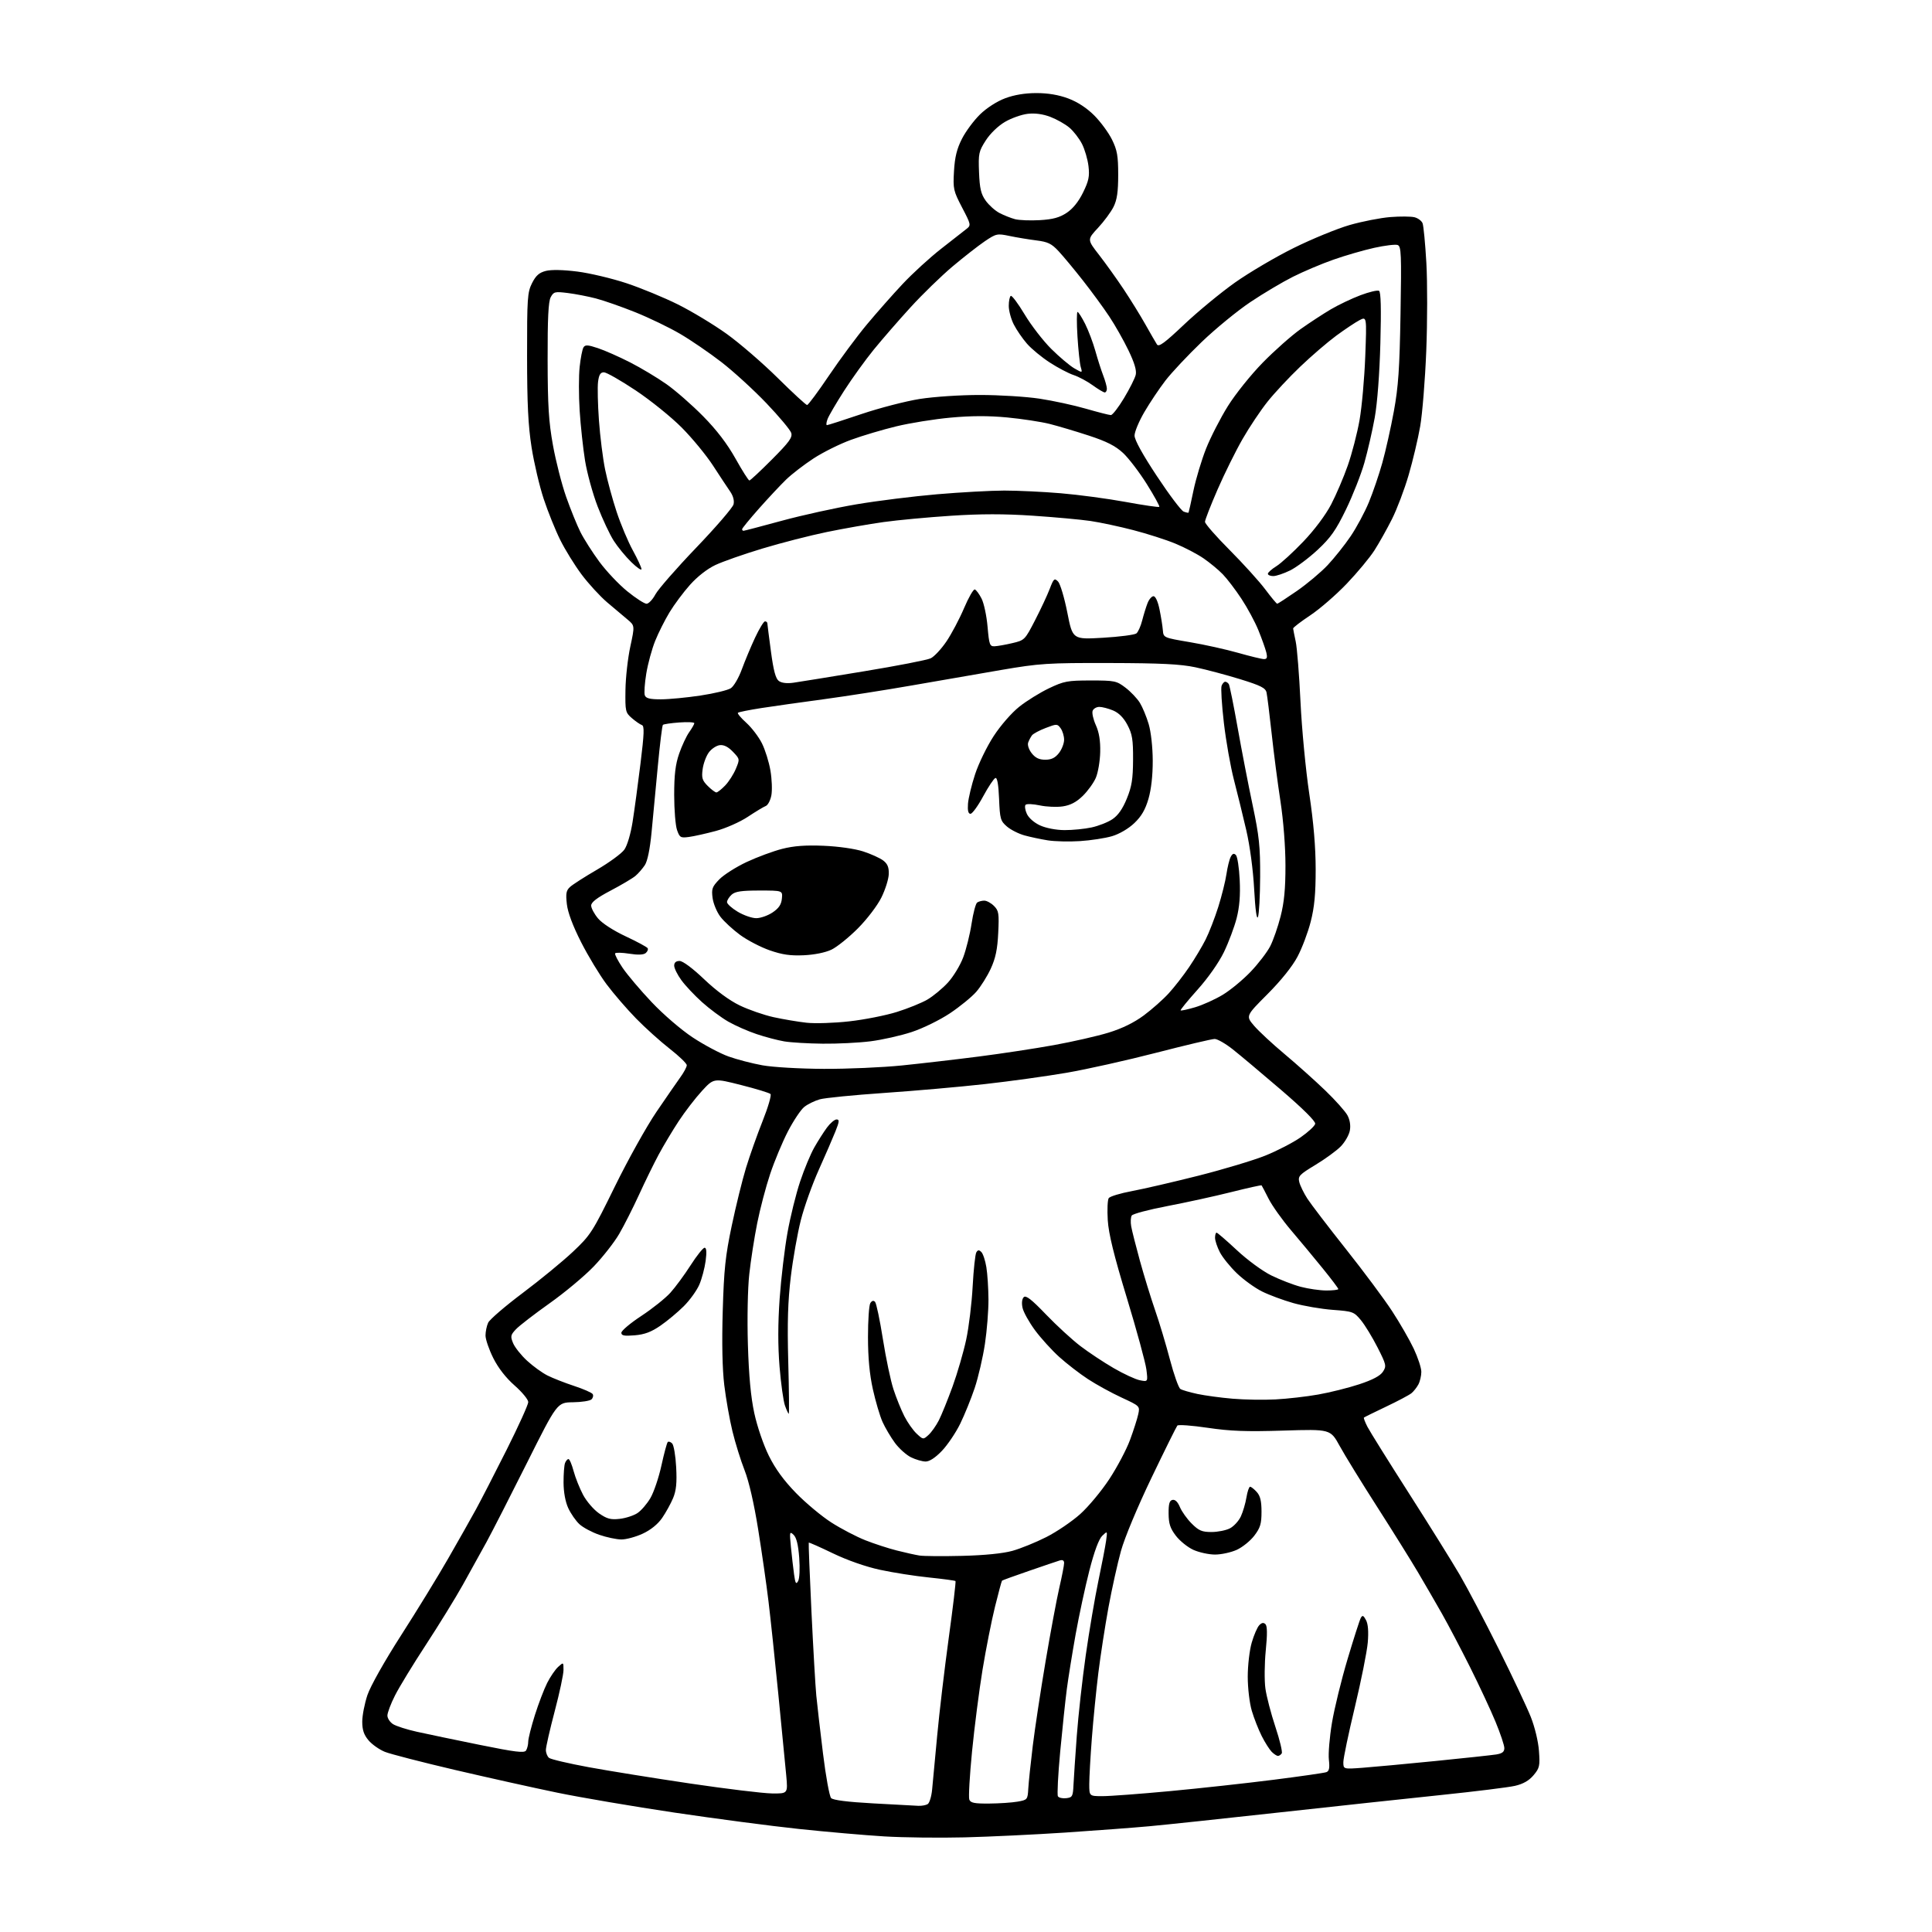 <?xml version="1.0" encoding="UTF-8" standalone="no"?>
<svg 
  version="1.1" 
  xmlns="http://www.w3.org/2000/svg" 
  xmlns:xlink="http://www.w3.org/1999/xlink" 
  xmlns:svg="http://www.w3.org/2000/svg"
  xmlns:rdf="http://www.w3.org/1999/02/22-rdf-syntax-ns#"
  xmlns:cc="http://creativecommons.org/ns#"
  xmlns:dc="http://purl.org/dc/elements/1.1/"
  viewBox="0 0 768 768"
  width="768"
  height="768"
>
<style>svg {background-color: white; }</style>"
<path stroke="none" fill="black" fill-rule="evenodd" d="M383.50,730.38C373.60,730.63 359.20,730.46 351.50,730.00C343.80,729.53 328.53,728.20 317.58,727.04C306.62,725.88 284.34,722.95 268.08,720.53C251.81,718.10 230.85,714.54 221.50,712.61C212.15,710.68 193.82,706.60 180.76,703.55C167.71,700.49 155.22,697.27 153.01,696.39C150.80,695.50 147.87,693.44 146.50,691.81C144.65,689.62 144.00,687.68 144.00,684.39C144.00,681.94 144.93,677.18 146.06,673.81C147.26,670.25 152.85,660.33 159.42,650.09C165.63,640.42 174.08,626.65 178.18,619.50C182.28,612.35 187.25,603.58 189.20,600.00C191.16,596.42 196.64,585.78 201.38,576.34C206.12,566.90 209.99,558.35 209.99,557.34C209.98,556.33 207.54,553.37 204.57,550.76C201.10,547.71 198.07,543.82 196.08,539.85C194.39,536.46 193.00,532.42 193.00,530.89C193.00,529.35 193.47,527.06 194.05,525.80C194.63,524.53 200.80,519.23 207.76,514.00C214.73,508.77 223.73,501.38 227.76,497.58C234.76,490.97 235.52,489.79 244.45,471.58C249.60,461.08 257.02,447.77 260.94,442.00C264.87,436.23 269.19,429.97 270.54,428.10C271.89,426.23 273.00,424.14 273.00,423.44C273.00,422.75 269.96,419.82 266.25,416.92C262.54,414.03 256.50,408.60 252.84,404.85C249.18,401.10 243.92,395.01 241.16,391.32C238.39,387.62 233.82,380.08 231.01,374.55C227.69,368.01 225.70,362.71 225.33,359.37C224.85,355.16 225.08,353.95 226.63,352.55C227.66,351.61 232.48,348.52 237.35,345.69C242.22,342.85 247.09,339.28 248.18,337.75C249.33,336.14 250.70,331.52 251.46,326.74C252.18,322.21 253.59,311.78 254.60,303.57C256.08,291.58 256.19,288.56 255.15,288.22C254.45,287.98 252.66,286.75 251.18,285.47C248.62,283.26 248.51,282.74 248.63,274.25C248.70,269.35 249.57,261.60 250.56,257.02C252.35,248.70 252.35,248.70 249.43,246.25C247.82,244.91 244.18,241.84 241.35,239.44C238.52,237.03 233.96,232.06 231.21,228.39C228.46,224.72 224.63,218.52 222.69,214.61C220.75,210.70 217.80,203.37 216.13,198.33C214.46,193.29 212.29,184.06 211.31,177.83C209.96,169.22 209.53,160.51 209.52,141.50C209.50,118.47 209.66,116.19 211.50,112.54C213.03,109.52 214.33,108.37 217.00,107.69C219.18,107.14 223.89,107.24 229.50,107.95C234.45,108.58 243.22,110.66 249.00,112.57C254.78,114.49 264.00,118.29 269.50,121.03C275.00,123.77 283.71,129.03 288.86,132.72C294.01,136.42 303.13,144.29 309.13,150.22C315.13,156.15 320.39,161.00 320.83,161.00C321.28,161.00 325.20,155.71 329.56,149.25C333.92,142.79 340.68,133.68 344.58,129.00C348.48,124.33 354.87,117.08 358.79,112.91C362.70,108.73 369.59,102.43 374.09,98.91C378.60,95.38 383.15,91.82 384.20,91.00C386.05,89.54 386.00,89.29 382.45,82.50C378.99,75.87 378.81,75.10 379.23,68.00C379.56,62.42 380.37,59.13 382.41,55.14C383.91,52.20 387.15,47.84 389.60,45.46C392.23,42.90 396.31,40.28 399.57,39.06C403.18,37.71 407.46,37.00 412.00,37.00C416.63,37.00 420.82,37.71 424.65,39.14C428.34,40.52 432.02,42.93 434.98,45.89C437.51,48.43 440.69,52.75 442.04,55.50C444.10,59.69 444.50,61.96 444.50,69.50C444.50,76.25 444.04,79.43 442.65,82.22C441.64,84.26 438.86,88.02 436.48,90.58C432.15,95.23 432.15,95.23 436.92,101.36C439.54,104.74 443.94,110.88 446.68,115.00C449.42,119.12 453.32,125.42 455.33,129.00C457.34,132.57 459.40,136.14 459.91,136.93C460.64,138.04 462.95,136.34 470.67,129.03C476.08,123.91 485.16,116.41 490.85,112.37C496.55,108.34 507.12,102.11 514.35,98.54C521.58,94.96 531.55,90.88 536.50,89.45C541.45,88.03 548.71,86.61 552.64,86.29C556.57,85.98 560.90,86.01 562.28,86.36C563.65,86.70 565.10,87.77 565.49,88.74C565.88,89.71 566.56,96.80 567.00,104.50C567.44,112.20 567.42,127.95 566.96,139.50C566.50,151.05 565.41,164.55 564.54,169.50C563.68,174.45 561.62,183.14 559.96,188.82C558.31,194.50 555.33,202.37 553.34,206.32C551.36,210.27 548.22,215.86 546.38,218.74C544.54,221.63 539.58,227.60 535.35,232.03C531.13,236.45 524.60,242.11 520.84,244.61C517.08,247.11 514.02,249.46 514.04,249.83C514.07,250.20 514.53,252.53 515.06,255.00C515.60,257.48 516.46,268.27 516.97,279.00C517.48,289.73 519.05,306.15 520.45,315.50C522.18,327.05 522.99,336.70 523.00,345.59C523.00,355.36 522.50,360.64 521.02,366.40C519.94,370.65 517.58,376.91 515.77,380.31C513.74,384.16 509.23,389.78 503.85,395.18C495.19,403.86 495.19,403.86 498.54,407.78C500.38,409.93 505.85,415.01 510.70,419.06C515.54,423.12 522.79,429.60 526.80,433.47C530.82,437.33 534.79,441.79 535.64,443.37C536.61,445.18 536.96,447.43 536.58,449.44C536.25,451.20 534.62,454.03 532.97,455.72C531.32,457.41 526.79,460.71 522.92,463.05C516.49,466.94 515.92,467.54 516.49,469.91C516.84,471.33 518.29,474.30 519.71,476.50C521.14,478.70 528.05,487.74 535.07,496.59C542.09,505.43 550.34,516.52 553.40,521.22C556.47,525.92 560.33,532.63 561.99,536.14C563.64,539.64 565.00,543.77 565.00,545.32C565.00,546.86 564.48,549.11 563.84,550.32C563.20,551.52 561.96,553.09 561.09,553.81C560.21,554.54 555.67,556.94 551.00,559.16C546.33,561.38 542.35,563.34 542.18,563.51C542.00,563.68 542.63,565.32 543.57,567.16C544.52,569.00 551.91,580.85 560.00,593.50C568.09,606.15 577.20,620.77 580.26,626.00C583.31,631.23 590.29,644.50 595.77,655.50C601.25,666.50 606.98,678.65 608.51,682.50C610.11,686.54 611.49,692.26 611.76,696.03C612.20,701.98 612.00,702.84 609.61,705.68C607.81,707.82 605.50,709.15 602.24,709.90C599.63,710.50 586.48,712.13 573.00,713.53C559.52,714.93 530.50,718.06 508.50,720.48C486.50,722.91 463.32,725.37 457.00,725.95C450.68,726.53 435.60,727.66 423.50,728.47C411.40,729.27 393.40,730.13 383.50,730.38zM365.00,717.84C366.38,717.91 368.07,717.60 368.78,717.16C369.48,716.71 370.27,714.13 370.53,711.42C370.80,708.72 371.70,699.08 372.54,690.00C373.38,680.92 375.45,663.46 377.13,651.18C378.82,638.91 380.03,628.70 379.83,628.50C379.62,628.29 374.86,627.65 369.25,627.07C363.63,626.50 354.87,625.12 349.77,624.01C344.16,622.80 336.79,620.22 331.11,617.48C325.94,614.99 321.62,613.07 321.49,613.22C321.37,613.38 321.85,625.65 322.56,640.50C323.27,655.35 324.14,670.42 324.49,674.00C324.83,677.58 326.03,687.92 327.15,697.00C328.26,706.08 329.72,714.07 330.38,714.76C331.18,715.59 336.90,716.31 347.05,716.87C355.55,717.33 363.62,717.76 365.00,717.84zM393.22,716.94C397.22,716.91 402.30,716.57 404.50,716.18C408.42,715.49 408.51,715.38 408.76,710.99C408.90,708.52 409.70,700.88 410.54,694.00C411.38,687.12 413.67,672.05 415.62,660.50C417.57,648.95 420.03,635.77 421.08,631.21C422.14,626.65 423.00,622.21 423.00,621.34C423.00,620.30 422.41,619.95 421.25,620.31C420.29,620.60 414.81,622.46 409.07,624.44C403.33,626.41 398.49,628.17 398.32,628.34C398.15,628.51 396.89,633.19 395.52,638.73C394.15,644.27 391.93,655.51 390.58,663.70C389.24,671.89 387.36,686.49 386.41,696.15C385.46,705.81 384.96,714.45 385.31,715.36C385.81,716.68 387.35,716.99 393.22,716.94zM423.84,714.81C426.29,714.52 426.52,714.10 426.73,709.50C426.86,706.75 427.45,697.98 428.04,690.00C428.63,682.02 430.23,667.62 431.60,658.00C432.97,648.38 435.23,635.10 436.61,628.50C438.00,621.90 439.38,614.70 439.69,612.50C440.24,608.50 440.24,608.50 438.16,610.50C436.81,611.80 435.02,616.62 433.06,624.24C431.40,630.70 428.93,642.17 427.57,649.74C426.22,657.31 424.64,667.10 424.07,671.50C423.49,675.90 422.32,687.04 421.45,696.25C420.59,705.47 420.18,713.48 420.54,714.06C420.90,714.64 422.38,714.98 423.84,714.81zM438.31,714.00C441.24,714.00 453.28,713.10 465.06,712.00C476.85,710.90 495.35,708.87 506.16,707.50C516.97,706.13 526.47,704.76 527.28,704.45C528.37,704.03 528.62,702.77 528.25,699.51C527.98,697.11 528.53,690.50 529.48,684.82C530.43,679.14 533.21,667.77 535.67,659.55C538.12,651.32 540.50,643.94 540.94,643.14C541.60,641.96 542.00,642.13 543.01,644.02C543.84,645.56 544.07,648.59 543.71,652.93C543.40,656.54 541.09,668.08 538.58,678.58C536.06,689.07 534.00,698.92 534.00,700.47C534.00,703.29 534.00,703.29 541.75,702.71C546.01,702.39 558.95,701.19 570.50,700.04C582.05,698.89 592.96,697.71 594.75,697.43C597.17,697.04 598.00,696.39 598.00,694.90C598.00,693.79 596.42,689.08 594.49,684.42C592.57,679.76 588.01,670.00 584.37,662.72C580.73,655.45 575.71,645.90 573.22,641.50C570.72,637.10 566.42,629.67 563.66,625.00C560.90,620.33 553.60,608.62 547.44,599.00C541.27,589.38 534.57,578.49 532.55,574.80C528.87,568.10 528.87,568.10 510.19,568.68C495.46,569.14 489.09,568.91 480.11,567.58C473.84,566.65 468.40,566.25 468.01,566.69C467.63,567.14 462.99,576.50 457.71,587.50C452.12,599.15 447.06,611.27 445.60,616.53C444.22,621.50 441.98,631.63 440.62,639.03C439.27,646.44 437.46,658.12 436.61,665.00C435.76,671.88 434.60,683.55 434.03,690.95C433.46,698.35 433.00,706.56 433.00,709.20C433.00,714.00 433.00,714.00 438.31,714.00zM306.85,712.92C313.20,713.00 313.20,713.00 312.54,705.75C312.17,701.76 310.76,687.25 309.40,673.50C308.05,659.75 306.28,643.10 305.48,636.50C304.69,629.90 302.85,617.08 301.39,608.00C299.76,597.75 297.71,588.85 296.00,584.50C294.48,580.65 292.31,573.67 291.17,569.00C290.03,564.33 288.57,556.05 287.91,550.61C287.14,544.24 286.92,533.74 287.30,521.11C287.78,504.63 288.35,499.23 290.88,487.24C292.53,479.40 295.08,469.05 296.55,464.24C298.02,459.43 300.99,451.05 303.16,445.60C305.33,440.16 306.73,435.33 306.29,434.89C305.84,434.44 300.58,432.83 294.60,431.32C283.73,428.56 283.73,428.56 279.02,433.68C276.43,436.50 272.29,441.88 269.81,445.65C267.33,449.42 263.74,455.43 261.82,459.00C259.90,462.57 256.38,469.77 253.99,475.00C251.59,480.23 248.06,487.20 246.14,490.50C244.22,493.80 239.69,499.60 236.07,503.38C232.46,507.16 224.54,513.78 218.47,518.08C212.41,522.38 206.38,527.03 205.09,528.41C202.96,530.67 202.85,531.22 203.97,533.94C204.66,535.59 207.15,538.73 209.51,540.90C211.87,543.08 215.53,545.73 217.65,546.79C219.77,547.85 224.53,549.72 228.24,550.94C231.95,552.16 235.26,553.61 235.60,554.17C235.95,554.72 235.74,555.66 235.14,556.26C234.55,556.85 231.24,557.38 227.78,557.42C221.50,557.50 221.50,557.50 209.49,581.50C202.88,594.70 195.64,608.88 193.39,613.00C191.14,617.12 186.91,624.77 183.98,630.00C181.06,635.23 174.47,645.92 169.34,653.77C164.21,661.61 158.66,670.71 157.01,673.99C155.35,677.26 154.00,680.85 154.00,681.95C154.00,683.05 155.01,684.59 156.25,685.38C157.49,686.16 161.76,687.53 165.75,688.41C169.73,689.30 180.93,691.63 190.64,693.60C204.99,696.51 208.43,696.92 209.12,695.84C209.59,695.10 209.98,693.51 209.98,692.30C209.99,691.09 211.18,686.37 212.62,681.80C214.06,677.24 216.26,671.48 217.51,669.00C218.76,666.52 220.73,663.64 221.89,662.60C223.99,660.70 224.00,660.70 224.00,663.85C224.00,665.59 222.43,672.97 220.50,680.26C218.58,687.54 217.00,694.46 217.00,695.63C217.00,696.80 217.56,698.22 218.25,698.78C218.94,699.35 226.03,701.01 234.00,702.48C241.97,703.95 260.20,706.88 274.50,709.00C288.80,711.11 303.36,712.88 306.85,712.92zM508.01,698.00C507.53,698.00 506.42,697.28 505.53,696.39C504.65,695.50 502.86,692.69 501.57,690.14C500.28,687.59 498.50,683.06 497.61,680.07C496.71,677.02 496.00,671.07 496.00,666.50C496.00,662.02 496.71,655.92 497.59,652.93C498.46,649.94 499.80,646.84 500.58,646.04C501.57,645.02 502.30,644.90 503.04,645.64C503.77,646.37 503.81,649.63 503.16,656.10C502.65,661.27 502.58,668.08 503.02,671.23C503.46,674.38 505.25,681.23 506.99,686.46C508.73,691.68 509.86,696.41 509.52,696.98C509.17,697.54 508.49,698.00 508.01,698.00zM317.27,628.49C317.84,627.47 318.02,623.49 317.70,619.20C317.31,614.05 316.61,611.20 315.45,610.10C313.88,608.61 313.81,608.93 314.41,615.00C314.76,618.58 315.33,623.47 315.66,625.89C316.16,629.48 316.45,629.95 317.27,628.49zM382.50,618.48C391.39,618.26 398.66,617.53 402.43,616.49C405.68,615.59 411.76,613.12 415.93,611.01C420.09,608.90 426.16,604.78 429.42,601.85C432.68,598.93 437.89,592.66 441.00,587.92C444.11,583.18 447.80,576.20 449.20,572.40C450.60,568.61 452.07,564.03 452.46,562.22C453.17,558.96 453.16,558.94 445.84,555.55C441.80,553.68 435.80,550.39 432.50,548.23C429.20,546.08 424.06,542.11 421.07,539.41C418.08,536.71 413.73,531.91 411.40,528.75C409.07,525.58 406.85,521.60 406.48,519.90C406.06,518.01 406.25,516.35 406.95,515.65C407.81,514.79 410.00,516.48 415.80,522.52C420.03,526.93 426.20,532.59 429.50,535.10C432.80,537.62 438.74,541.55 442.70,543.85C446.66,546.15 451.34,548.32 453.11,548.67C456.32,549.31 456.32,549.31 455.71,544.41C455.37,541.71 451.89,528.92 447.96,516.00C442.76,498.89 440.69,490.46 440.35,485.00C440.10,480.88 440.27,476.95 440.74,476.27C441.21,475.59 445.40,474.32 450.05,473.46C454.70,472.59 466.60,469.83 476.50,467.33C486.40,464.82 498.32,461.24 503.00,459.36C507.68,457.48 513.98,454.22 517.00,452.12C520.02,450.02 522.64,447.59 522.81,446.73C523.00,445.73 517.96,440.72 509.21,433.22C501.56,426.66 492.95,419.42 490.06,417.14C487.18,414.86 483.94,413.00 482.85,413.00C481.77,413.00 471.35,415.46 459.69,418.47C448.04,421.48 431.98,425.07 424.00,426.44C416.02,427.81 401.40,429.84 391.50,430.94C381.60,432.05 363.60,433.63 351.50,434.46C339.40,435.29 327.86,436.43 325.87,437.00C323.87,437.57 321.11,438.91 319.74,439.99C318.37,441.07 315.44,445.45 313.22,449.72C311.01,454.00 307.82,461.64 306.14,466.70C304.45,471.75 302.14,480.53 301.01,486.20C299.87,491.86 298.45,501.00 297.85,506.50C297.22,512.26 296.99,524.13 297.30,534.50C297.68,546.96 298.46,555.36 299.85,561.78C300.98,567.01 303.49,574.37 305.61,578.65C308.19,583.87 311.57,588.52 316.43,593.50C320.32,597.49 326.65,602.77 330.50,605.23C334.35,607.70 340.43,610.87 344.00,612.28C347.57,613.69 353.20,615.52 356.50,616.35C359.80,617.19 363.85,618.09 365.50,618.35C367.15,618.61 374.80,618.67 382.50,618.48zM483.00,617.96C480.52,617.96 476.65,617.11 474.38,616.09C472.12,615.06 468.99,612.54 467.42,610.48C465.17,607.53 464.56,605.68 464.54,601.65C464.51,597.75 464.88,596.48 466.11,596.23C467.14,596.02 468.20,597.06 469.04,599.10C469.77,600.86 471.87,603.81 473.72,605.65C476.53,608.46 477.79,609.00 481.58,609.00C484.07,609.00 487.37,608.34 488.91,607.54C490.46,606.74 492.42,604.61 493.26,602.79C494.10,600.98 495.10,597.59 495.48,595.25C495.86,592.91 496.52,591.00 496.93,591.00C497.35,591.00 498.54,591.94 499.58,593.09C500.97,594.62 501.47,596.69 501.47,600.94C501.47,605.74 500.99,607.33 498.60,610.46C497.02,612.53 493.88,615.06 491.62,616.09C489.35,617.11 485.48,617.96 483.00,617.96zM247.00,611.96C245.07,611.95 241.12,611.11 238.22,610.11C235.31,609.11 231.76,607.21 230.33,605.89C228.91,604.58 226.91,601.70 225.89,599.50C224.74,597.01 224.04,593.18 224.02,589.33C224.01,585.94 224.27,582.45 224.61,581.58C224.94,580.71 225.56,580.00 225.98,580.00C226.40,580.00 227.31,582.14 228.01,584.75C228.71,587.36 230.41,591.62 231.78,594.21C233.15,596.80 236.01,600.12 238.13,601.59C241.29,603.78 242.77,604.17 246.31,603.77C248.69,603.51 251.86,602.48 253.36,601.50C254.86,600.52 257.19,597.82 258.55,595.50C259.91,593.18 261.88,587.35 262.93,582.55C263.98,577.75 265.11,573.56 265.44,573.23C265.76,572.90 266.56,573.16 267.19,573.79C267.83,574.43 268.55,578.68 268.79,583.24C269.12,589.47 268.81,592.51 267.57,595.51C266.65,597.71 264.69,601.26 263.21,603.41C261.50,605.89 258.67,608.18 255.50,609.65C252.75,610.93 248.93,611.97 247.00,611.96zM367.92,580.98C366.59,580.96 363.98,580.21 362.12,579.29C360.26,578.37 357.39,575.80 355.74,573.56C354.10,571.33 351.89,567.59 350.83,565.26C349.78,562.93 348.05,557.08 346.98,552.26C345.66,546.30 345.04,539.67 345.04,531.50C345.03,524.90 345.45,518.83 345.97,518.01C346.59,517.03 347.24,516.86 347.85,517.51C348.36,518.05 349.76,524.71 350.96,532.29C352.16,539.88 354.05,548.87 355.17,552.27C356.28,555.67 358.23,560.49 359.50,562.98C360.77,565.47 362.97,568.59 364.39,569.91C366.95,572.30 367.00,572.31 369.10,570.41C370.26,569.36 372.11,566.74 373.21,564.60C374.30,562.45 376.76,556.37 378.68,551.10C380.59,545.82 383.02,537.45 384.08,532.50C385.14,527.55 386.30,518.02 386.65,511.31C387.01,504.61 387.67,498.54 388.11,497.82C388.73,496.81 389.19,496.79 390.11,497.71C390.77,498.37 391.66,501.06 392.09,503.70C392.53,506.34 392.90,512.10 392.93,516.50C392.96,520.90 392.33,528.89 391.52,534.25C390.71,539.61 388.88,547.49 387.46,551.75C386.03,556.01 383.43,562.42 381.68,565.99C379.93,569.56 376.66,574.40 374.42,576.74C371.79,579.49 369.48,580.99 367.92,580.98zM313.54,562.00C313.35,562.00 312.68,560.54 312.04,558.75C311.40,556.96 310.43,549.98 309.88,543.24C309.21,534.93 309.22,526.22 309.92,516.24C310.50,508.13 311.90,496.32 313.04,490.00C314.17,483.68 316.44,474.52 318.07,469.66C319.69,464.79 322.22,458.72 323.68,456.16C325.13,453.60 327.40,450.04 328.71,448.25C330.03,446.46 331.75,445.00 332.55,445.00C333.74,445.00 333.67,445.81 332.10,449.75C331.06,452.36 328.08,459.23 325.49,465.00C322.89,470.77 319.68,479.77 318.35,485.00C317.02,490.23 315.22,500.35 314.36,507.50C313.19,517.23 312.93,525.71 313.34,541.25C313.65,552.66 313.74,562.00 313.54,562.00zM507.00,556.29C511.68,556.05 519.33,555.18 524.00,554.35C528.67,553.53 536.02,551.69 540.33,550.27C545.66,548.51 548.66,546.92 549.73,545.29C551.20,543.04 551.09,542.50 547.59,535.61C545.55,531.60 542.59,526.74 541.00,524.81C538.22,521.45 537.77,521.28 529.80,520.69C525.24,520.35 518.20,519.14 514.16,518.01C510.13,516.87 504.50,514.79 501.66,513.37C498.82,511.96 494.33,508.71 491.67,506.15C489.01,503.59 485.97,499.83 484.92,497.79C483.86,495.75 483.00,493.16 483.00,492.04C483.00,490.92 483.27,490.00 483.61,490.00C483.94,490.00 487.57,493.14 491.68,496.97C495.88,500.89 501.87,505.29 505.37,507.01C508.79,508.69 514.05,510.73 517.05,511.52C520.05,512.32 524.64,512.98 527.25,512.99C529.86,512.99 532.00,512.74 532.00,512.42C532.00,512.10 529.20,508.39 525.77,504.17C522.35,499.95 516.68,493.12 513.17,489.00C509.67,484.88 505.67,479.25 504.28,476.50C502.89,473.75 501.64,471.37 501.50,471.20C501.36,471.04 495.90,472.25 489.37,473.89C482.84,475.53 471.45,478.02 464.06,479.43C456.67,480.84 450.29,482.53 449.88,483.20C449.47,483.86 449.37,485.78 449.66,487.45C449.95,489.13 451.53,495.35 453.16,501.29C454.80,507.22 457.50,516.00 459.16,520.79C460.83,525.58 463.48,534.41 465.06,540.42C466.64,546.43 468.51,551.70 469.22,552.14C469.92,552.59 472.98,553.47 476.00,554.12C479.02,554.76 485.32,555.62 490.00,556.01C494.68,556.41 502.32,556.54 507.00,556.29zM252.30,530.81C248.12,531.15 247.00,530.94 247.00,529.79C247.00,528.98 250.57,525.97 254.94,523.10C259.31,520.23 264.49,516.09 266.47,513.90C268.44,511.72 272.07,506.80 274.52,502.97C276.98,499.13 279.48,496.00 280.09,496.00C280.84,496.00 280.97,497.68 280.50,501.25C280.11,504.14 278.98,508.39 277.98,510.70C276.98,513.00 274.21,516.85 271.82,519.23C269.43,521.62 265.26,525.10 262.54,526.97C258.88,529.49 256.23,530.48 252.30,530.81zM327.50,424.89C336.85,424.93 350.83,424.32 358.57,423.53C366.30,422.74 380.02,421.15 389.05,419.99C398.07,418.84 411.54,416.79 418.98,415.44C426.42,414.09 436.16,411.87 440.64,410.50C446.03,408.85 450.75,406.54 454.64,403.67C457.86,401.28 462.32,397.34 464.55,394.90C466.78,392.47 470.43,387.78 472.66,384.49C474.90,381.19 477.86,376.25 479.24,373.50C480.63,370.75 482.90,364.90 484.29,360.50C485.67,356.10 487.13,350.25 487.53,347.50C487.93,344.75 488.69,341.66 489.22,340.64C489.92,339.29 490.49,339.09 491.28,339.88C491.89,340.49 492.57,344.94 492.80,349.78C493.10,355.90 492.72,360.53 491.58,365.01C490.67,368.54 488.40,374.60 486.53,378.47C484.51,382.65 480.26,388.70 476.05,393.40C472.16,397.75 469.12,401.46 469.31,401.65C469.50,401.84 472.10,401.28 475.08,400.40C478.06,399.52 483.00,397.29 486.05,395.45C489.11,393.60 494.11,389.47 497.18,386.25C500.24,383.04 503.73,378.48 504.94,376.12C506.14,373.77 508.00,368.43 509.06,364.26C510.48,358.72 511.00,353.29 510.99,344.09C510.99,336.59 510.18,326.25 509.00,318.50C507.90,311.35 506.32,299.20 505.49,291.50C504.65,283.80 503.74,276.51 503.47,275.29C503.07,273.47 501.20,272.53 492.95,269.98C487.43,268.28 479.44,266.15 475.21,265.26C469.24,263.99 461.50,263.61 441.00,263.56C416.35,263.50 413.35,263.70 398.00,266.32C388.93,267.87 372.95,270.63 362.50,272.47C352.05,274.30 336.30,276.76 327.50,277.95C318.70,279.13 307.53,280.71 302.67,281.46C297.81,282.22 293.61,283.06 293.33,283.34C293.05,283.62 294.56,285.42 296.69,287.34C298.82,289.27 301.61,292.93 302.88,295.48C304.16,298.03 305.68,302.90 306.26,306.31C306.84,309.71 307.01,314.14 306.63,316.15C306.25,318.16 305.25,320.07 304.39,320.40C303.54,320.73 300.33,322.66 297.26,324.70C294.18,326.75 288.51,329.26 284.59,330.31C280.69,331.36 275.87,332.44 273.88,332.70C270.53,333.15 270.18,332.94 269.13,329.94C268.51,328.16 268.00,321.89 268.00,316.01C268.00,307.99 268.49,303.89 269.96,299.62C271.04,296.49 272.84,292.63 273.96,291.06C275.08,289.48 276.00,287.87 276.00,287.48C276.00,287.08 273.31,286.95 270.02,287.19C266.73,287.43 263.80,287.86 263.51,288.15C263.22,288.45 262.31,295.84 261.49,304.59C260.67,313.34 259.55,325.19 259.00,330.93C258.37,337.53 257.39,342.29 256.33,343.91C255.40,345.31 253.72,347.25 252.58,348.20C251.43,349.16 247.01,351.78 242.75,354.02C237.29,356.89 235.00,358.66 235.00,359.97C235.00,361.00 236.23,363.31 237.74,365.10C239.35,367.02 243.85,369.93 248.70,372.20C253.22,374.32 257.16,376.44 257.45,376.92C257.74,377.39 257.39,378.26 256.67,378.86C255.81,379.57 253.60,379.66 250.15,379.11C247.29,378.66 244.75,378.60 244.52,378.98C244.28,379.35 245.62,381.93 247.48,384.70C249.35,387.47 254.56,393.63 259.07,398.39C263.70,403.29 270.79,409.38 275.38,412.41C279.85,415.36 286.22,418.75 289.55,419.95C292.88,421.15 298.96,422.73 303.05,423.47C307.25,424.23 317.93,424.85 327.50,424.89zM327.03,414.88C321.24,414.82 314.37,414.41 311.76,413.97C309.15,413.53 304.20,412.23 300.76,411.07C297.32,409.92 292.24,407.69 289.48,406.10C286.73,404.52 282.04,401.04 279.06,398.36C276.09,395.69 272.38,391.75 270.83,389.60C269.27,387.46 268.00,384.87 268.00,383.85C268.00,382.63 268.72,382.00 270.14,382.00C271.43,382.00 275.30,384.88 279.89,389.25C284.68,393.81 289.91,397.67 294.00,399.65C297.57,401.38 303.65,403.49 307.50,404.34C311.35,405.18 317.25,406.18 320.61,406.55C323.97,406.92 331.62,406.68 337.61,406.00C343.60,405.33 352.10,403.65 356.50,402.27C360.90,400.90 366.37,398.68 368.66,397.34C370.95,396.00 374.61,392.98 376.78,390.62C378.95,388.27 381.71,383.73 382.90,380.54C384.09,377.36 385.59,371.32 386.22,367.13C386.86,362.93 387.86,359.17 388.44,358.77C389.02,358.36 390.29,358.02 391.25,358.02C392.21,358.01 393.95,358.95 395.12,360.12C397.02,362.02 397.19,363.09 396.81,370.87C396.50,377.36 395.76,380.88 393.85,385.05C392.44,388.10 389.84,392.25 388.05,394.29C386.27,396.32 381.58,400.15 377.63,402.79C373.62,405.46 366.91,408.76 362.43,410.24C358.02,411.69 350.62,413.36 345.98,413.94C341.35,414.52 332.82,414.95 327.03,414.88zM319.50,379.73C314.18,379.97 310.93,379.50 305.97,377.77C302.38,376.52 297.08,373.76 294.19,371.64C291.30,369.52 287.78,366.27 286.38,364.43C284.97,362.58 283.57,359.23 283.27,356.98C282.78,353.35 283.09,352.50 285.94,349.56C287.71,347.74 292.61,344.63 296.83,342.65C301.05,340.68 307.40,338.33 310.94,337.43C315.57,336.25 320.21,335.91 327.44,336.21C333.33,336.46 339.83,337.39 343.11,338.45C346.19,339.45 349.77,341.07 351.06,342.04C352.81,343.37 353.38,344.73 353.30,347.45C353.24,349.45 351.92,353.65 350.36,356.79C348.78,359.99 344.67,365.38 341.02,369.05C337.43,372.65 332.70,376.46 330.50,377.51C328.08,378.66 323.73,379.54 319.50,379.73zM500.06,364.50C499.56,365.75 499.00,361.65 498.55,353.50C498.13,345.74 496.86,336.27 495.41,330.00C494.07,324.23 491.87,315.23 490.51,310.00C489.15,304.77 487.35,294.59 486.51,287.36C485.67,280.13 485.26,273.49 485.60,272.61C485.94,271.72 486.59,271.00 487.05,271.00C487.51,271.00 488.15,271.44 488.48,271.97C488.81,272.51 490.38,280.27 491.97,289.22C493.56,298.17 496.24,312.02 497.93,320.00C500.55,332.39 500.98,336.53 500.93,348.50C500.89,356.20 500.50,363.40 500.06,364.50zM300.60,364.99C302.31,365.00 305.23,363.97 307.10,362.72C309.59,361.05 310.58,359.58 310.81,357.22C311.13,354.00 311.13,354.00 301.89,354.00C294.70,354.00 292.25,354.37 290.83,355.65C289.82,356.57 289.00,357.89 289.00,358.60C289.00,359.31 290.91,361.03 293.25,362.43C295.59,363.83 298.90,364.99 300.60,364.99zM429.32,334.35C425.02,334.63 419.25,334.49 416.50,334.05C413.75,333.61 409.59,332.73 407.27,332.09C404.94,331.45 401.79,329.86 400.27,328.55C397.71,326.35 397.47,325.52 397.15,317.54C396.91,311.79 396.42,309.03 395.68,309.27C395.07,309.48 392.88,312.76 390.82,316.57C388.76,320.38 386.49,323.50 385.79,323.50C384.90,323.50 384.59,322.24 384.79,319.50C384.95,317.30 386.22,312.01 387.62,307.76C389.02,303.50 392.34,296.67 395.01,292.59C397.76,288.37 402.15,283.33 405.18,280.93C408.10,278.60 413.43,275.30 417.00,273.60C422.94,270.77 424.37,270.50 433.57,270.50C443.12,270.50 443.85,270.65 447.41,273.37C449.48,274.94 452.04,277.64 453.11,279.37C454.17,281.09 455.75,284.90 456.62,287.84C457.54,290.96 458.21,297.03 458.23,302.39C458.25,308.25 457.63,313.77 456.53,317.55C455.27,321.87 453.73,324.52 450.90,327.21C448.59,329.41 444.98,331.52 442.07,332.39C439.36,333.19 433.62,334.08 429.32,334.35zM423.20,329.98C426.34,329.99 431.16,329.52 433.91,328.92C436.67,328.33 440.41,326.86 442.21,325.64C444.46,324.13 446.27,321.53 447.93,317.46C449.90,312.64 450.37,309.69 450.41,302.00C450.45,293.97 450.10,291.83 448.17,288.17C446.64,285.28 444.75,283.38 442.47,282.42C440.60,281.64 438.14,281.00 437.00,281.00C435.87,281.00 434.67,281.70 434.34,282.55C434.01,283.41 434.59,285.98 435.62,288.27C436.92,291.15 437.45,294.46 437.35,298.97C437.27,302.56 436.48,307.16 435.61,309.19C434.74,311.22 432.39,314.46 430.40,316.40C427.86,318.87 425.51,320.10 422.48,320.55C420.12,320.91 416.00,320.73 413.34,320.16C410.68,319.59 408.14,319.48 407.70,319.91C407.26,320.34 407.48,321.96 408.18,323.50C408.94,325.16 411.10,327.05 413.48,328.13C415.84,329.20 419.86,329.97 423.20,329.98zM284.77,315.00C285.24,315.00 286.81,313.76 288.26,312.25C289.71,310.74 291.62,307.76 292.51,305.62C294.12,301.78 294.11,301.72 291.34,298.83C289.46,296.87 287.74,296.01 286.12,296.21C284.79,296.37 282.83,297.66 281.78,299.09C280.72,300.51 279.61,303.51 279.31,305.76C278.84,309.23 279.15,310.24 281.33,312.42C282.75,313.84 284.30,315.00 284.77,315.00zM415.50,302.00C417.93,302.00 419.42,301.28 420.93,299.37C422.07,297.92 423.00,295.53 423.00,294.06C423.00,292.59 422.38,290.54 421.63,289.51C420.31,287.70 420.09,287.69 415.71,289.37C413.20,290.32 410.74,291.64 410.23,292.30C409.73,292.96 409.04,294.26 408.71,295.19C408.37,296.14 408.98,297.98 410.13,299.44C411.58,301.28 413.09,302.00 415.50,302.00zM262.72,277.99C265.90,277.99 272.97,277.31 278.43,276.49C283.89,275.67 289.33,274.36 290.51,273.58C291.70,272.81 293.67,269.43 294.89,266.07C296.12,262.72 298.48,257.06 300.15,253.49C301.82,249.92 303.60,247.00 304.09,247.00C304.59,247.00 305.01,247.34 305.03,247.75C305.05,248.16 305.69,253.21 306.46,258.96C307.48,266.59 308.33,269.77 309.60,270.70C310.70,271.50 312.83,271.76 315.42,271.39C317.66,271.07 330.28,269.03 343.46,266.85C356.65,264.68 368.57,262.36 369.96,261.69C371.36,261.03 374.17,258.01 376.22,254.99C378.26,251.97 381.41,246.02 383.22,241.76C385.02,237.51 386.95,234.16 387.50,234.32C388.05,234.49 389.26,236.12 390.19,237.95C391.13,239.79 392.20,244.82 392.57,249.14C393.20,256.31 393.44,256.99 395.38,256.90C396.55,256.85 399.72,256.29 402.43,255.65C407.28,254.52 407.43,254.37 411.48,246.50C413.75,242.10 416.37,236.49 417.30,234.04C418.85,229.98 419.15,229.72 420.58,231.15C421.44,232.01 423.10,237.56 424.27,243.47C426.39,254.22 426.39,254.22 438.45,253.52C445.08,253.13 451.06,252.35 451.74,251.79C452.43,251.23 453.46,248.91 454.04,246.63C454.62,244.36 455.58,241.26 456.17,239.75C456.76,238.24 457.83,237.00 458.55,237.00C459.32,237.00 460.30,239.14 460.93,242.25C461.52,245.14 462.12,248.85 462.25,250.50C462.50,253.49 462.50,253.49 473.00,255.27C478.77,256.24 487.41,258.16 492.19,259.52C496.97,260.88 501.59,262.00 502.46,262.00C503.68,262.00 503.88,261.38 503.35,259.25C502.97,257.74 501.56,253.81 500.23,250.52C498.89,247.22 495.86,241.60 493.49,238.02C491.13,234.43 487.79,230.05 486.08,228.29C484.37,226.52 480.94,223.68 478.45,221.97C475.97,220.26 470.91,217.61 467.21,216.09C463.52,214.56 455.99,212.15 450.50,210.73C445.00,209.30 437.35,207.67 433.50,207.10C429.65,206.53 419.33,205.59 410.56,205.00C399.23,204.24 389.83,204.25 378.06,205.02C368.95,205.61 356.86,206.74 351.20,207.53C345.53,208.32 335.41,210.10 328.70,211.48C321.99,212.86 310.46,215.82 303.09,218.05C295.71,220.27 287.28,223.23 284.36,224.61C281.14,226.13 277.18,229.23 274.28,232.49C271.65,235.44 267.99,240.35 266.15,243.40C264.30,246.45 261.73,251.56 260.44,254.77C259.15,257.97 257.56,263.80 256.91,267.72C256.26,271.65 256.00,275.56 256.33,276.43C256.79,277.61 258.38,278.00 262.72,277.99zM257.01,240.00C257.85,240.00 259.44,238.33 260.52,236.30C261.61,234.26 268.91,225.90 276.75,217.72C284.59,209.54 291.27,201.79 291.59,200.50C291.96,199.01 291.46,197.13 290.21,195.33C289.13,193.77 286.08,189.16 283.43,185.07C280.77,180.98 275.21,174.21 271.05,170.02C266.90,165.83 258.64,159.16 252.70,155.20C246.75,151.24 241.07,148.00 240.06,148.00C238.69,148.00 238.10,148.95 237.74,151.75C237.47,153.81 237.63,160.73 238.09,167.13C238.55,173.52 239.65,182.30 240.54,186.63C241.42,190.96 243.49,198.55 245.13,203.50C246.77,208.45 249.66,215.33 251.56,218.78C253.45,222.24 255.00,225.59 255.00,226.24C255.00,226.88 253.18,225.63 250.95,223.45C248.72,221.28 245.59,217.47 244.00,215.00C242.41,212.53 239.52,206.38 237.57,201.33C235.63,196.29 233.38,188.10 232.57,183.14C231.77,178.17 230.80,169.20 230.42,163.20C230.04,157.21 230.04,149.41 230.42,145.87C230.80,142.33 231.48,138.83 231.94,138.10C232.62,137.00 233.63,137.05 237.70,138.40C240.41,139.30 246.17,141.85 250.50,144.06C254.83,146.27 261.32,150.17 264.93,152.71C268.54,155.25 275.10,160.99 279.50,165.46C284.90,170.94 289.08,176.42 292.37,182.29C295.05,187.08 297.53,191.00 297.89,191.00C298.25,191.00 302.29,187.23 306.88,182.62C313.76,175.71 315.09,173.87 314.52,172.07C314.14,170.88 309.71,165.58 304.67,160.30C299.63,155.02 291.61,147.69 286.85,144.00C282.10,140.32 274.67,135.24 270.35,132.71C266.03,130.18 258.00,126.31 252.50,124.10C247.00,121.90 239.97,119.44 236.88,118.64C233.78,117.83 228.76,116.86 225.72,116.48C220.58,115.84 220.09,115.96 218.91,118.15C217.99,119.86 217.65,126.63 217.69,143.00C217.72,161.26 218.12,167.67 219.81,177.00C220.95,183.33 223.31,192.55 225.05,197.50C226.80,202.45 229.35,208.75 230.73,211.50C232.11,214.25 235.50,219.57 238.27,223.33C241.04,227.08 246.04,232.37 249.39,235.08C252.73,237.79 256.16,240.00 257.01,240.00zM507.71,240.00C507.96,240.00 511.47,237.72 515.51,234.93C519.54,232.14 525.04,227.53 527.73,224.68C530.41,221.83 534.54,216.65 536.89,213.18C539.25,209.70 542.51,203.62 544.14,199.68C545.77,195.73 548.18,188.68 549.49,184.00C550.80,179.32 552.87,170.10 554.08,163.50C555.87,153.71 556.36,146.57 556.73,124.76C557.14,101.00 557.01,97.94 555.61,97.40C554.74,97.07 550.53,97.57 546.26,98.52C541.99,99.47 534.67,101.59 530.00,103.24C525.33,104.88 518.10,107.94 513.95,110.03C509.79,112.12 502.19,116.63 497.06,120.07C491.93,123.50 483.23,130.63 477.73,135.90C472.23,141.18 465.73,148.10 463.28,151.28C460.83,154.47 457.07,160.08 454.92,163.77C452.76,167.45 451.00,171.68 451.00,173.16C451.00,174.87 454.23,180.73 459.89,189.27C464.77,196.66 469.56,203.00 470.53,203.37C471.50,203.74 472.37,203.92 472.47,203.77C472.57,203.62 473.45,199.68 474.42,195.00C475.40,190.32 477.66,182.81 479.44,178.31C481.23,173.81 485.12,166.22 488.09,161.45C491.10,156.63 497.27,148.94 502.00,144.11C506.68,139.34 513.42,133.37 517.00,130.83C520.58,128.29 525.98,124.76 529.00,122.98C532.02,121.20 537.34,118.66 540.82,117.35C544.29,116.04 547.61,115.26 548.20,115.62C548.92,116.07 549.09,122.70 548.72,136.39C548.40,148.54 547.51,160.26 546.48,166.00C545.54,171.22 543.68,179.32 542.35,184.00C541.01,188.68 537.72,197.03 535.03,202.57C531.04,210.78 528.97,213.73 523.78,218.57C520.27,221.83 515.36,225.51 512.85,226.75C510.34,227.99 507.32,229.00 506.14,229.00C504.96,229.00 504.00,228.59 504.00,228.08C504.00,227.58 505.51,226.23 507.37,225.08C509.22,223.94 514.06,219.51 518.12,215.25C522.56,210.60 526.97,204.70 529.16,200.50C531.16,196.65 534.15,189.68 535.78,185.00C537.42,180.32 539.52,172.22 540.44,167.00C541.36,161.78 542.38,150.37 542.71,141.65C543.31,125.79 543.31,125.79 540.40,127.29C538.81,128.12 534.67,130.88 531.21,133.42C527.75,135.97 521.30,141.51 516.88,145.74C512.46,149.96 506.59,156.24 503.85,159.69C501.10,163.14 496.64,169.81 493.95,174.50C491.25,179.19 486.78,188.21 484.02,194.55C481.26,200.89 479.00,206.69 479.00,207.44C479.00,208.19 483.41,213.24 488.81,218.65C494.20,224.07 500.56,231.09 502.93,234.25C505.30,237.41 507.45,240.00 507.71,240.00zM295.56,211.00C295.87,211.00 302.73,209.20 310.81,207.00C318.89,204.80 332.25,201.86 340.50,200.47C348.75,199.07 363.15,197.28 372.50,196.48C381.85,195.68 393.86,195.02 399.20,195.01C404.53,195.01 414.65,195.48 421.70,196.08C428.74,196.67 440.33,198.22 447.46,199.53C454.59,200.84 460.62,201.72 460.85,201.48C461.08,201.25 458.85,197.19 455.89,192.45C452.92,187.72 448.67,182.15 446.43,180.06C443.39,177.25 439.94,175.49 432.93,173.19C427.74,171.49 420.69,169.39 417.26,168.52C413.83,167.66 406.22,166.50 400.34,165.94C392.93,165.24 386.06,165.26 377.90,166.01C371.44,166.60 361.71,168.16 356.29,169.48C350.86,170.79 342.76,173.20 338.29,174.84C333.81,176.47 327.08,179.82 323.33,182.28C319.57,184.74 314.70,188.50 312.50,190.63C310.30,192.76 305.46,197.93 301.75,202.11C298.04,206.30 295.00,210.01 295.00,210.36C295.00,210.71 295.25,211.00 295.56,211.00zM328.72,169.00C329.09,169.00 335.27,167.02 342.45,164.59C349.63,162.17 360.05,159.47 365.62,158.59C371.32,157.70 381.80,157.00 389.62,157.01C397.25,157.01 407.89,157.67 413.25,158.48C418.61,159.29 426.92,161.09 431.70,162.48C436.49,163.86 440.94,165.00 441.59,165.00C442.24,165.00 444.59,161.96 446.82,158.25C449.05,154.54 451.14,150.38 451.47,149.00C451.88,147.29 450.97,144.23 448.59,139.29C446.68,135.32 443.24,129.24 440.94,125.79C438.65,122.33 433.94,115.90 430.48,111.50C427.03,107.10 422.68,101.87 420.83,99.88C418.02,96.85 416.55,96.14 411.98,95.57C408.97,95.19 404.18,94.40 401.35,93.81C396.40,92.77 396.02,92.85 391.50,95.89C388.92,97.64 383.14,102.15 378.65,105.93C374.17,109.71 366.66,117.00 361.97,122.15C357.27,127.29 350.68,134.88 347.32,139.00C343.97,143.12 338.67,150.47 335.56,155.32C332.44,160.17 329.48,165.24 328.97,166.57C328.47,167.91 328.35,169.00 328.72,169.00zM439.15,156.00C438.68,156.00 436.53,154.72 434.36,153.15C432.20,151.58 428.79,149.75 426.78,149.09C424.78,148.43 420.52,146.20 417.32,144.12C414.12,142.05 410.04,138.69 408.26,136.65C406.47,134.61 404.11,131.17 403.01,129.01C401.90,126.85 401.00,123.51 401.00,121.60C401.00,119.68 401.36,117.90 401.80,117.62C402.24,117.35 404.72,120.67 407.32,125.00C409.91,129.33 414.67,135.49 417.89,138.69C421.10,141.88 425.22,145.35 427.02,146.40C430.31,148.30 430.31,148.30 429.61,145.90C429.23,144.58 428.64,139.11 428.31,133.75C427.98,128.39 427.99,124.00 428.34,124.00C428.68,124.00 430.04,126.14 431.36,128.75C432.67,131.36 434.50,136.20 435.42,139.50C436.34,142.80 437.75,147.20 438.55,149.27C439.35,151.34 440.00,153.71 440.00,154.52C440.00,155.33 439.62,156.00 439.15,156.00zM413.38,87.51C418.57,87.20 421.19,86.48 424.03,84.60C426.49,82.97 428.76,80.15 430.54,76.51C432.80,71.90 433.17,70.08 432.69,66.03C432.37,63.34 431.21,59.36 430.10,57.19C428.99,55.03 426.74,52.11 425.08,50.72C423.43,49.33 420.04,47.42 417.55,46.47C414.60,45.34 411.47,44.91 408.57,45.24C406.12,45.52 402.03,46.96 399.48,48.46C396.74,50.07 393.62,53.08 391.85,55.84C389.07,60.18 388.89,61.05 389.18,68.50C389.44,74.95 389.95,77.13 391.83,79.77C393.11,81.56 395.58,83.77 397.33,84.68C399.07,85.59 401.85,86.69 403.50,87.13C405.15,87.56 409.60,87.73 413.38,87.51z" />

</svg>